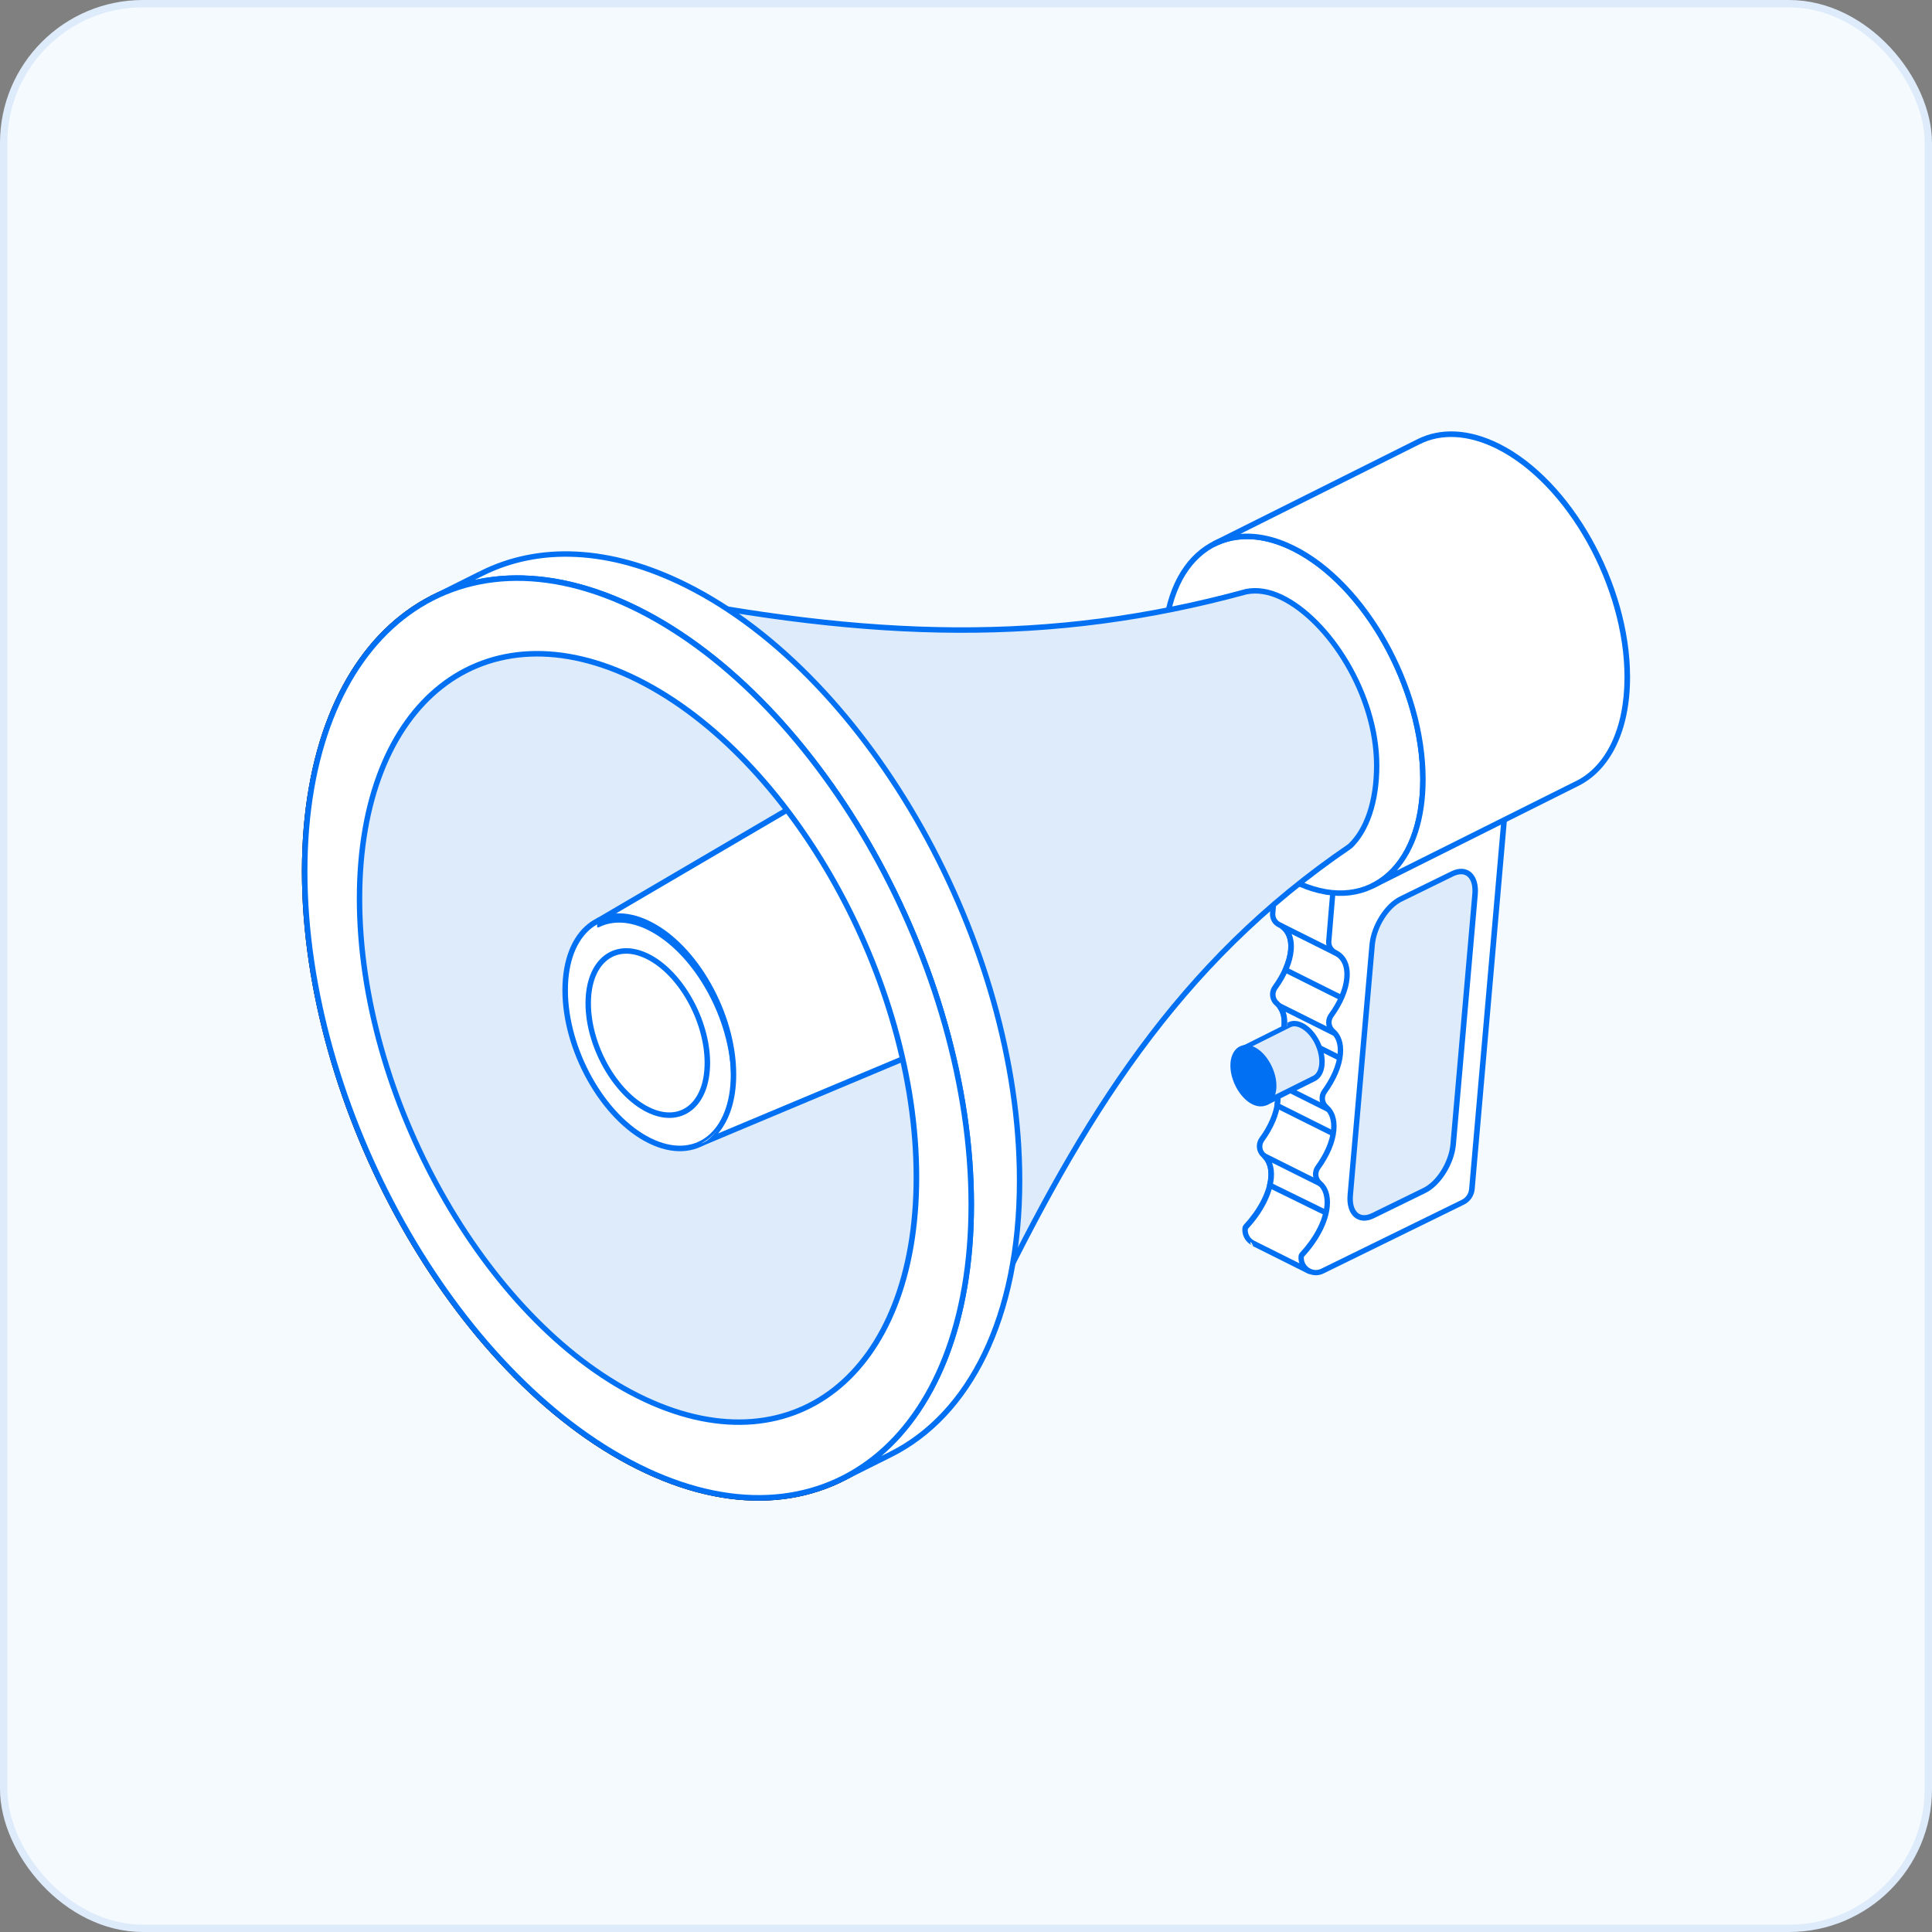 <svg xmlns="http://www.w3.org/2000/svg" id="Layer_2" data-name="Layer 2" viewBox="0 0 231.64 231.64"><rect x="0" y="0" width="231.64" height="231.64" fill="#808080" stroke="none"/><defs><style>      .cls-1 {        fill: #f5fafe;        stroke: #ddebfb;        stroke-miterlimit: 10;        stroke-width: .88px;      }      .cls-2 {        fill: #fff;      }      .cls-2, .cls-3, .cls-4, .cls-5 {        fill-rule: evenodd;      }      .cls-3 {        fill: #0170f2;      }      .cls-4 {        fill: #ddebfb;      }      .cls-5 {        fill: #212c57;      }    </style></defs><rect class="cls-1" x=".44" y=".44" width="230.76" height="230.76" rx="16.7" ry="16.7"></rect><g><path class="cls-2" d="M173.73,93.65l6.72,3.36-8.83,20.84-1.87,21.37c-.06.68-.47,1.27-1.08,1.57l-8.56,4.2-3.15,7.42-6.72-3.36h0c-.07-.04-.14-.08-.21-.12-.53-.36-.82-.98-.76-1.61,0,0,0,0,0,0,0-.09.05-.17.11-.24,1.67-1.8,2.84-3.97,3.01-5.85.11-1.22-.23-2.14-.88-2.7-.56-.48-.66-1.3-.23-1.9,1.07-1.47,1.78-3.08,1.9-4.51.11-1.22-.23-2.14-.88-2.7-.56-.48-.66-1.3-.23-1.9,1.07-1.47,1.78-3.08,1.9-4.51.11-1.22-.23-2.14-.88-2.7-.56-.48-.66-1.3-.23-1.9,1.07-1.47,1.78-3.08,1.9-4.51.13-1.52-.42-2.57-1.41-3.05-.51-.26-.81-.8-.76-1.37.15-1.93.48-5.71.48-5.71l20.65-10.12h0Z"></path><path class="cls-3" d="M150.25,149.38h0c-.05,0-.1-.01-.15-.03l6.72,3.36c.08.04.18.05.26.01.09-.03.15-.1.19-.18l3.1-7.31,8.45-4.14c.71-.35,1.19-1.05,1.26-1.84l1.86-21.32,8.81-20.79c.07-.16,0-.34-.16-.42l-6.72-3.36-.15.62-.14-.62-20.65,10.12c-.1.05-.17.15-.18.27,0,0-.33,3.78-.48,5.71-.06.7.31,1.37.94,1.69,0,0,0,0,0,0,.89.43,1.35,1.37,1.23,2.72-.12,1.38-.81,2.92-1.84,4.34,0,0,0,0,0,0-.53.74-.4,1.75.28,2.34.58.5.86,1.33.77,2.42-.12,1.38-.81,2.92-1.84,4.34,0,0,0,0,0,0-.53.74-.4,1.75.28,2.34.58.5.86,1.33.77,2.42-.12,1.38-.81,2.92-1.84,4.34,0,0,0,0,0,0-.53.74-.4,1.75.28,2.34.58.5.86,1.33.77,2.42-.16,1.82-1.31,3.92-2.92,5.66-.11.12-.18.27-.19.43h0c-.07.75.28,1.49.9,1.91.08.05.16.1.25.15.05.02.1.03.15.03h0ZM173.73,94.02l6.3,3.15-8.71,20.56s-.02.07-.02.1l-1.87,21.37c-.05.56-.39,1.06-.89,1.3l-8.56,4.2c-.07.03-.13.09-.16.17l-3.01,7.1-6.41-3.2h0c-.06-.03-.12-.06-.17-.1-.43-.29-.67-.8-.62-1.31h0s0-.03.02-.04c0,0,0,0,0,0,1.72-1.85,2.93-4.1,3.09-6.05.12-1.35-.27-2.36-.99-2.98,0,0,0,0,0,0-.43-.37-.5-1-.18-1.46,1.11-1.53,1.84-3.19,1.96-4.67.12-1.35-.27-2.36-.99-2.98,0,0,0,0,0,0-.43-.37-.5-1-.18-1.46,1.11-1.53,1.84-3.19,1.96-4.67.12-1.35-.27-2.36-.99-2.98,0,0,0,0,0,0-.43-.37-.5-1-.18-1.46,1.11-1.53,1.84-3.19,1.96-4.67.15-1.69-.49-2.84-1.6-3.37-.39-.2-.62-.61-.58-1.04,0,0,0,0,0,0,.13-1.68.4-4.74.46-5.52l20.34-9.97h0ZM150.25,149.38s-.27-.54-.3-.46c-.14.32.3.46.3.46h0Z"></path><path class="cls-2" d="M151.54,138.55h0l9.04,4.52-.34,1.86-.12.06-.34.81-7.53-3.69c.07-.3.12-.6.14-.88.1-1.2-.22-2.11-.85-2.67h0ZM152.55,129.66h0l9.63,4.81v2.62l-9.05-4.52c.03-.15.04-.3.06-.45.09-1.06-.15-1.89-.64-2.46h0ZM153.34,120.55h0s9.58,4.79,9.58,4.79v2.65l-8.99-4.5c.03-.16.05-.32.06-.48.09-1.06-.15-1.9-.64-2.46h0ZM153.65,111.02h0l12.06,6.03v5.03l-11.59-5.8c.36-.81.59-1.62.66-2.38.12-1.37-.31-2.35-1.13-2.89h0Z"></path><path class="cls-3" d="M151.54,138.88h0l-.15-.03s-.05-.03-.07-.05c.57.51.84,1.32.74,2.4-.02.27-.07.55-.14.84-.04.15.04.3.18.37l7.53,3.69c.08.04.18.04.26.01.08-.03.15-.1.19-.18l.29-.69h.01c.09-.05.16-.14.18-.24l.34-1.86c.03-.14-.05-.29-.18-.35l-9.04-4.52-.15.62h0s.02-.67-.09-.65c-.4.11.08.64.09.65h0ZM152.51,139.4l7.71,3.85-.27,1.46c-.06.04-.11.09-.13.15l-.21.49-6.98-3.42c.04-.23.08-.45.1-.67.06-.72-.02-1.34-.22-1.85h0ZM152.55,129.98h0s0,0,0,0c0,0-.16-.64-.23-.57-.28.27.22.56.23.57h0l-.15-.03s-.07-.05-.1-.08c.44.51.65,1.26.56,2.22-.01.14-.03.28-.05.42-.02.14.05.28.18.35l9.05,4.52c.1.05.22.05.32-.01.1-.06.16-.17.16-.28v-2.62c0-.12-.07-.24-.18-.29l-9.63-4.81-.15.62h0ZM153.35,130.42l8.5,4.25v1.88l-8.36-4.18c0-.08.02-.16.03-.23.06-.66,0-1.23-.17-1.72h0ZM153.34,120.88h0s-.14-.64-.22-.58c-.3.26.21.57.22.58h0l-.15-.03s-.07-.05-.1-.08c.45.51.65,1.26.56,2.22-.01.15-.03.3-.06.45-.02.14.05.28.18.35l8.99,4.5c.1.05.22.05.32-.01.1-.06.16-.17.16-.28v-2.65c0-.12-.07-.24-.18-.29l-9.58-4.79-.15.62h0ZM154.14,121.32l8.45,4.22v1.92l-8.3-4.15c.01-.09.02-.18.03-.26.06-.66,0-1.23-.17-1.72h0ZM153.64,111.31v.03s.01,0,.01,0l-.15-.03s-.02-.01-.03-.02c.73.48,1.09,1.37.98,2.58-.06.73-.29,1.5-.63,2.27-.07.16,0,.35.15.43l11.59,5.8c.1.05.22.05.32-.01.1-.06.16-.17.16-.28v-5.03c0-.12-.07-.24-.18-.29l-12.06-6.03v.02s-.02-.03-.03-.04c-.34-.13-.18.45-.13.6h0ZM154.86,111.99l10.53,5.26v4.3l-10.84-5.42c.31-.75.5-1.49.56-2.19.07-.76-.03-1.41-.25-1.95h0Z"></path><path class="cls-2" d="M180.45,97.01s-3.37,38.55-3.98,45.57c-.06.68-.47,1.27-1.08,1.57-3.01,1.47-12.17,5.97-16.85,8.26-.57.28-1.25.23-1.78-.13s-.82-.98-.76-1.61h0c0-.09.05-.17.11-.24,1.67-1.8,2.84-3.97,3.01-5.85.11-1.22-.23-2.14-.88-2.7-.56-.48-.66-1.3-.23-1.9,1.07-1.47,1.78-3.08,1.9-4.51.11-1.22-.23-2.14-.88-2.7-.56-.48-.66-1.3-.23-1.9,1.07-1.47,1.78-3.08,1.9-4.51.11-1.22-.23-2.14-.88-2.7-.56-.48-.66-1.3-.23-1.9,1.07-1.47,1.78-3.08,1.9-4.51.13-1.52-.42-2.57-1.41-3.05-.51-.26-.81-.8-.76-1.37.15-1.93.48-5.71.48-5.71l20.65-10.12h0Z"></path><path class="cls-3" d="M180.78,97.04c.01-.12-.04-.23-.14-.3-.1-.07-.22-.08-.33-.02l-20.65,10.12c-.1.05-.17.15-.18.27,0,0-.33,3.78-.48,5.71-.06.7.31,1.37.94,1.69,0,0,0,0,0,0,.89.43,1.35,1.37,1.23,2.72-.12,1.38-.81,2.92-1.84,4.34,0,0,0,0,0,0-.53.74-.4,1.75.28,2.34.58.5.86,1.33.77,2.42-.12,1.38-.81,2.92-1.84,4.34,0,0,0,0,0,0-.53.74-.4,1.75.28,2.34.58.5.86,1.33.77,2.42-.12,1.38-.81,2.92-1.84,4.34,0,0,0,0,0,0-.53.74-.4,1.75.28,2.34.58.5.86,1.33.77,2.42-.16,1.82-1.31,3.92-2.92,5.66-.11.12-.18.27-.19.43h0c-.07.75.28,1.49.9,1.91.62.43,1.43.49,2.11.15,4.68-2.29,13.85-6.79,16.85-8.26.71-.35,1.19-1.05,1.26-1.84.61-7.02,3.98-45.57,3.98-45.57h0ZM180.07,97.57l-3.93,44.99c-.05.56-.39,1.06-.89,1.3-3.01,1.47-12.17,5.97-16.85,8.26-.47.23-1.02.19-1.45-.11-.43-.29-.67-.8-.62-1.31h0s0-.03.02-.04c0,0,0,0,0,0,1.72-1.85,2.93-4.1,3.09-6.05.12-1.35-.27-2.36-.99-2.98,0,0,0,0,0,0-.43-.37-.5-1-.18-1.46,1.11-1.53,1.84-3.19,1.96-4.67.12-1.35-.27-2.36-.99-2.98,0,0,0,0,0,0-.43-.37-.5-1-.18-1.46,1.11-1.53,1.84-3.19,1.96-4.67.12-1.35-.27-2.36-.99-2.98,0,0,0,0,0,0-.43-.37-.5-1-.18-1.46,1.11-1.53,1.84-3.19,1.96-4.67.15-1.69-.49-2.84-1.6-3.37-.39-.2-.62-.61-.58-1.04,0,0,0,0,0,0,.13-1.68.4-4.74.46-5.52l19.96-9.79h0Z"></path><path class="cls-3" d="M150.28,125.85c-1.34-.67-2.43.18-2.43,1.91s1.09,3.67,2.43,4.34c1.34.67,2.43-.19,2.43-1.91s-1.09-3.67-2.43-4.34h0Z"></path><path class="cls-3" d="M150.43,125.55c-.81-.4-1.54-.32-2.07.09-.5.4-.84,1.13-.84,2.11,0,1.85,1.18,3.92,2.61,4.64.81.4,1.54.32,2.07-.09.5-.4.84-1.13.84-2.11,0-1.85-1.18-3.92-2.61-4.64h0ZM150.14,126.14c1.25.62,2.25,2.44,2.25,4.05,0,.74-.21,1.3-.59,1.6-.35.28-.83.29-1.37.02-1.25-.62-2.25-2.44-2.25-4.05,0-.74.21-1.3.59-1.59.35-.28.83-.29,1.37-.02h0Z"></path><path class="cls-4" d="M148.78,125.77h0s5.8-2.9,5.8-2.9h0c.41-.21.93-.19,1.49.09,1.34.67,2.43,2.62,2.43,4.34,0,1-.37,1.71-.94,2h0l-5.79,2.89h0c.57-.29.94-1,.94-2,0-1.73-1.09-3.67-2.43-4.34-.57-.28-1.09-.29-1.51-.08h0Z"></path><path class="cls-3" d="M154.28,123.01s-.02-.04-.02-.06c-.04-.15.04-.3.17-.37.49-.25,1.11-.25,1.79.09,1.44.72,2.61,2.79,2.61,4.64,0,1.16-.46,1.96-1.12,2.29l-.15.03h0s.15-.03.15-.03l-5.79,2.89s-.08.03-.13.03h-.02c-.13,0-.24-.07-.3-.19h0s0,0,0,0h0s-.02-.04-.02-.06c-.03-.15.04-.3.17-.37.48-.24.76-.86.76-1.7,0-1.61-1-3.42-2.25-4.05-.46-.23-.88-.25-1.21-.08-.04.02-.09.03-.13.04h-.02c-.1,0-.2-.05-.26-.13h0s0-.02,0-.02h0s0,0,0,0h0s0,0,0,0h0s0-.01,0-.01h0s0,0,0,0h0s0,0,0,0h0s0,0,0,0h0s0,0,0,0h0s0-.01,0-.01h0s0,0,0,0h0s0,0,0,0h0s0-.01,0-.01h0s0-.01,0-.01h0s0,0,0,0h0s0-.03,0-.03h0s0-.03,0-.03c0-.13.06-.26.18-.32l5.8-2.9c-.14.07-.21.22-.17.37,0,.02.01.04.02.06h0ZM157.41,129l-4.53,2.26c.1-.31.16-.67.16-1.07,0-1.85-1.18-3.92-2.61-4.64-.09-.04-.17-.08-.26-.11l4.56-2.28h0c.33-.17.75-.14,1.2.09,1.25.62,2.25,2.44,2.25,4.05,0,.85-.28,1.46-.76,1.7h0ZM154.28,123.01h0s0,0,0,0h0Z"></path><path class="cls-4" d="M176.85,107.25c.19-2.21-1.03-3.32-2.73-2.48l-6.17,3.02c-1.7.83-3.24,3.3-3.43,5.51l-2.62,29.97c-.19,2.21,1.03,3.32,2.73,2.48l6.17-3.02c1.7-.83,3.24-3.3,3.43-5.51l2.62-29.97h0Z"></path><path class="cls-3" d="M177.18,107.28c.11-1.23-.21-2.15-.76-2.65-.58-.53-1.44-.65-2.44-.15l-6.17,3.02c-1.79.88-3.41,3.46-3.62,5.77l-2.62,29.97c-.11,1.23.21,2.15.76,2.65.58.53,1.44.65,2.44.15l6.17-3.02c1.79-.88,3.41-3.46,3.62-5.77l2.62-29.97h0ZM176.52,107.22l-2.62,29.97c-.18,2.1-1.63,4.45-3.25,5.24l-6.17,3.02c-.7.34-1.3.32-1.71-.05-.44-.4-.64-1.14-.55-2.11l2.62-29.97c.18-2.1,1.63-4.45,3.25-5.24l6.17-3.02c.7-.34,1.3-.32,1.71.05.44.4.64,1.14.55,2.11h0Z"></path><path class="cls-2" d="M155.11,65.77c-8.55-4.28-15.5,1.18-15.5,12.18s6.95,23.4,15.5,27.68c8.55,4.28,15.5-1.18,15.5-12.18s-6.95-23.4-15.5-27.68h0Z"></path><path class="cls-3" d="M155.25,65.47c-4.41-2.21-8.41-1.88-11.31.4-2.87,2.25-4.67,6.45-4.67,12.08,0,11.12,7.03,23.65,15.68,27.97,4.41,2.21,8.41,1.88,11.31-.4,2.87-2.25,4.67-6.45,4.67-12.08,0-11.12-7.03-23.65-15.68-27.97h0ZM154.96,66.06c8.46,4.23,15.32,16.51,15.32,27.39,0,5.38-1.67,9.4-4.42,11.56-2.72,2.13-6.47,2.4-10.61.33-8.46-4.23-15.32-16.51-15.32-27.39,0-5.38,1.67-9.4,4.42-11.56,2.72-2.13,6.47-2.4,10.61-.33h0Z"></path><path class="cls-2" d="M164.61,106.19h0s24.5-12.25,24.5-12.25h0c3.65-1.82,6-6.35,6-12.74,0-11-6.95-23.4-15.5-27.68-3.58-1.79-6.88-1.88-9.5-.56h0l-24.5,12.25h0c2.63-1.31,5.92-1.23,9.5.56,8.55,4.28,15.5,16.68,15.5,27.68,0,6.4-2.35,10.92-6,12.74h0Z"></path><path class="cls-3" d="M164.6,106.52c-.12,0-.23-.08-.28-.19h0s0,0,0,0c0-.02-.02-.04-.02-.06-.03-.15.04-.3.17-.37,3.56-1.78,5.81-6.21,5.81-12.45,0-10.88-6.86-23.15-15.32-27.39-3.47-1.74-6.67-1.83-9.21-.56-.05.02-.1.03-.15.03h-.01c-.12,0-.23-.08-.28-.19h0s-.02-.04-.02-.07c-.04-.15.04-.3.17-.37l24.5-12.25c-.14.07-.21.22-.17.37,0,.02.01.04.02.06h0s-.02-.04-.02-.06c-.04-.15.04-.3.17-.37,2.71-1.35,6.11-1.28,9.8.56,8.65,4.32,15.68,16.85,15.68,27.97,0,6.55-2.44,11.17-6.18,13.04l-.15.03h0l.15-.03-24.5,12.25s-.1.03-.15.03h-.01ZM188.96,93.64l-21.49,10.74c2.16-2.4,3.46-6.16,3.46-10.94,0-11.12-7.03-23.65-15.68-27.97-2.32-1.16-4.53-1.62-6.53-1.46l21.52-10.76h0c2.54-1.27,5.74-1.17,9.21.56,8.46,4.23,15.32,16.51,15.32,27.39,0,6.24-2.26,10.67-5.81,12.45h0ZM169.8,53.09h0s0,0,0,0h0Z"></path><path class="cls-4" d="M149.4,70.94c1.29-.25,2.72-.05,4.22.66,5.69,2.72,11.44,11.64,11.44,20.18,0,4.39-1.22,7.78-3.19,9.66h0c-20.84,14.17-32.13,32.71-43.49,56.2l-41.74-86.57c27.68,5.63,49.17,6.31,72.76-.14h0Z"></path><path class="cls-3" d="M149.31,70.63h0c-23.54,6.43-44.99,5.75-72.61.13-.12-.02-.25.02-.33.12-.08.1-.09.23-.04.34l41.74,86.57c.05.11.17.19.3.19.13,0,.24-.07.3-.19,11.33-23.44,22.59-41.93,43.38-56.07l-.19.06h0s.23-.09.23-.09c2.01-1.93,3.29-5.39,3.29-9.9,0-8.67-5.85-17.72-11.63-20.48-1.57-.75-3.07-.96-4.42-.69-.01,0-.02,0-.03,0h0ZM161.67,101.19c-20.69,14.08-32,32.45-43.28,55.7,0,0-41.16-85.36-41.16-85.36,27.42,5.52,48.8,6.14,72.25-.27,1.22-.24,2.58-.04,4,.64,5.61,2.68,11.26,11.47,11.26,19.88,0,4.27-1.16,7.57-3.07,9.4h0ZM149.26,71.24h0s0,0,0,0h0ZM149.24,71.23h0s0,0,0,0h0ZM149.23,71.23h0s0,0,0,0h0ZM149.22,71.22h0s0,0,0,0h0ZM149.21,71.21h0s0,0,0,0h0ZM149.2,71.2h0s0,0,0,0h0ZM149.19,71.19h0s0,0,0,0h0ZM149.17,71.18h0s0,0,0,0h0ZM149.16,71.17h0s0,0,0,0h0ZM149.15,71.16h0s0,0,0,0h0ZM149.15,71.15h0s0,0,0,0h0ZM149.14,71.14h0s0,0,0,0h0ZM149.13,71.13h0s0,0,0,0h0ZM149.12,71.11h0s0,0,0,0h0ZM149.11,71.1h0s0,0,0,0h0ZM149.11,71.09h0s0,0,0,0h0ZM149.1,71.07h0s0,0,0,0h0ZM149.09,71.06h0s0,0,0,0h0ZM149.09,71.06h0s0,0,0,0h0ZM149.09,71.05h0s0,0,0,0h0ZM149.09,71.03h0s0,0,0,0h0ZM149.08,71.02h0s0,0,0,0h0ZM149.08,71h0s0,0,0,0h0ZM149.08,70.99h0s0,0,0,0h0ZM149.07,70.97h0s0,0,0,0h0ZM149.07,70.96h0s0-.01,0-.01h0ZM149.2,70.68c-.08.06-.13.16-.13.26,0-.1.05-.2.13-.26h0ZM149.21,70.68h0s.01,0,.01,0h0ZM149.22,70.67h0s.01,0,.01,0h0ZM149.23,70.66h0s.01,0,.01,0h0ZM149.25,70.65h0s.01,0,.01,0h0ZM149.26,70.65h0s.01,0,.01,0h0ZM149.27,70.64h0s.01,0,.01,0h0ZM149.29,70.64h0s.01,0,.01,0h0ZM149.3,70.63h0s.01,0,.01,0h0Z"></path><path class="cls-2" d="M76.49,73.07c-22.05-11.03-39.96,3.04-39.96,31.4s17.91,60.33,39.96,71.36c22.05,11.03,39.96-3.04,39.96-31.4s-17.91-60.33-39.96-71.36h0Z"></path><path class="cls-5" d="M76.64,72.78c-11.16-5.58-21.28-4.79-28.6.97-7.3,5.73-11.84,16.42-11.84,30.73,0,28.48,17.99,60.58,40.14,71.65,11.16,5.58,21.28,4.79,28.6-.97,7.3-5.73,11.84-16.42,11.84-30.73,0-28.48-17.99-60.58-40.14-71.65h0ZM76.34,73.37c21.96,10.98,39.78,42.83,39.78,71.06,0,14.05-4.41,24.57-11.58,30.21-7.14,5.61-17.01,6.34-27.9.89-21.96-10.98-39.78-42.83-39.78-71.06,0-14.05,4.41-24.57,11.58-30.21,7.14-5.61,17.01-6.34,27.9-.89h0Z"></path><path class="cls-4" d="M76.49,73.07c-22.05-11.03-39.96,3.04-39.96,31.4s17.91,60.33,39.96,71.36c22.05,11.03,39.96-3.04,39.96-31.4s-17.91-60.33-39.96-71.36h0Z"></path><path class="cls-5" d="M76.64,72.78c-11.16-5.58-21.28-4.79-28.6.97-7.3,5.73-11.84,16.42-11.84,30.73,0,28.48,17.99,60.58,40.14,71.65,11.16,5.58,21.28,4.79,28.6-.97,7.3-5.73,11.84-16.42,11.84-30.73,0-28.48-17.99-60.58-40.14-71.65h0ZM76.34,73.37c21.96,10.98,39.78,42.83,39.78,71.06,0,14.05-4.41,24.57-11.58,30.21-7.14,5.61-17.01,6.34-27.9.89-21.96-10.98-39.78-42.83-39.78-71.06,0-14.05,4.41-24.57,11.58-30.21,7.14-5.61,17.01-6.34,27.9-.89h0Z"></path><path class="cls-2" d="M51.73,71.75h0s6.04-3.02,6.04-3.02h0c6.77-3.38,15.27-3.16,24.5,1.45,22.05,11.03,39.96,43,39.96,71.36,0,16.49-6.05,28.15-15.46,32.85h0s-5.79,2.89-5.79,2.89h0c9.4-4.7,15.46-16.36,15.46-32.85,0-28.36-17.91-60.33-39.96-71.36-9.35-4.67-17.95-4.84-24.76-1.32h0Z"></path><path class="cls-3" d="M57.48,68.87s-.02-.04-.02-.06c-.04-.15.04-.3.17-.37,6.85-3.42,15.46-3.22,24.8,1.45,22.15,11.07,40.14,43.18,40.14,71.65,0,16.64-6.15,28.4-15.64,33.14l-.15.03h0s.15-.03.15-.03l-5.79,2.89s-.08.03-.13.03h-.02c-.13,0-.24-.07-.3-.19h0s-.02-.04-.02-.07c-.04-.15.04-.3.17-.37,9.31-4.66,15.28-16.22,15.28-32.55,0-28.24-17.82-60.08-39.78-71.06-9.24-4.62-17.73-4.8-24.46-1.32-.05.02-.1.04-.15.04-.13,0-.24-.07-.3-.19h0s0,0,0,0h0s0,0,0,0c0-.02-.01-.04-.02-.06-.04-.15.04-.3.17-.37l6.04-3.02c-.14.07-.21.22-.17.37,0,.02.01.04.02.06h0ZM106.63,174.09l-.99.49c6.89-5.86,11.14-16.32,11.14-30.16,0-28.48-17.99-60.58-40.14-71.65-7.17-3.58-13.9-4.54-19.74-3.24l1.03-.51h0c6.69-3.34,15.09-3.11,24.21,1.45,21.96,10.98,39.78,42.83,39.78,71.06,0,16.33-5.96,27.9-15.28,32.55h0ZM57.48,68.87h0s0,0,0,0h0Z"></path><path class="cls-2" d="M77.85,110.79c-5.57-2.79-10.1.77-10.1,7.93s4.52,15.24,10.1,18.03c5.57,2.79,10.1-.77,10.1-7.93s-4.52-15.24-10.1-18.03h0Z"></path><path class="cls-3" d="M78,110.49c-2.92-1.46-5.57-1.24-7.49.27-1.89,1.49-3.08,4.25-3.08,7.96,0,7.28,4.61,15.49,10.28,18.32,2.92,1.46,5.57,1.24,7.49-.27,1.89-1.49,3.08-4.25,3.08-7.96,0-7.28-4.61-15.49-10.28-18.32h0ZM77.71,111.08c5.48,2.74,9.91,10.69,9.91,17.73,0,3.46-1.07,6.05-2.83,7.44-1.74,1.37-4.14,1.52-6.79.2-5.48-2.74-9.91-10.69-9.91-17.73,0-3.46,1.07-6.05,2.83-7.44,1.74-1.37,4.14-1.52,6.79-.2h0Z"></path><path class="cls-2" d="M77.67,114.68c-3.94-1.97-7.14.54-7.14,5.61s3.2,10.78,7.14,12.75c3.94,1.97,7.14-.54,7.14-5.61s-3.2-10.78-7.14-12.75h0Z"></path><path class="cls-3" d="M77.82,114.39c-2.11-1.05-4.01-.88-5.4.2-1.36,1.07-2.22,3.04-2.22,5.7,0,5.18,3.29,11.02,7.32,13.04,2.11,1.05,4.01.88,5.4-.2,1.36-1.07,2.22-3.04,2.22-5.7,0-5.18-3.29-11.02-7.32-13.04h0ZM77.52,114.98c3.85,1.92,6.96,7.51,6.96,12.45,0,2.41-.74,4.22-1.97,5.18-1.2.94-2.86,1.05-4.7.13-3.85-1.92-6.96-7.51-6.96-12.45,0-2.41.74-4.22,1.97-5.18,1.2-.94,2.86-1.05,4.7-.13h0Z"></path><path class="cls-2" d="M99.58,94.06c6.37,8.99,11.36,19.64,14.21,30.57l-29.75,12.48h0c2.38-1.19,3.91-4.13,3.91-8.3,0-7.16-4.52-15.24-10.1-18.03-2.33-1.17-4.48-1.22-6.19-.37h0s27.91-16.36,27.91-16.36h0Z"></path><path class="cls-3" d="M71.49,110.14h0s27.91-16.36,27.91-16.36c.15-.09.34-.05.43.09,6.39,9.03,11.4,19.71,14.26,30.68.04.16-.04.32-.19.39l-29.75,12.48s-.07.02-.11.03h-.02s-.05,0-.07,0h0s-.01,0-.01,0h-.01s0,0,0,0h0s0,0,0,0h0s0,0,0,0h0s0,0,0,0h0s0,0,0,0h0s0,0,0,0h0s0,0,0,0h0s0,0,0,0h0s0,0,0,0h0s0,0,0,0h0s0,0,0,0h0s0,0,0,0h0s0,0,0,0h0s0,0,0,0h0s0,0,0,0h0s0,0,0,0h0s0,0,0,0h0s0,0,0,0h0s0,0,0,0h0s0,0,0,0h0s0,0,0,0h0s0,0,0,0h0s0,0,0,0h0s0,0,0,0h0s0,0,0,0h0s0,0,0,0h0s0,0,0,0h0s0,0,0,0h0s0,0,0,0h0s0,0,0,0h0s0,0,0,0h0s0,0,0,0h0s0,0,0,0h0s0,0,0,0h0s0,0,0,0h0s0,0,0,0h0s0,0,0,0h0s0,0,0,0h0s0,0,0,0h0s0,0,0,0h0,0s0,0,0,0h0s0,0,0,0h0s0,0,0,0h0s0,0,0,0h0s0,0,0,0h0s0,0,0,0h0s0,0,0,0h0s0,0,0,0h0s0,0,0,0h0s0,0,0,0h0s0,0,0,0h0s0,0,0,0h0s0,0,0,0h0s0,0,0,0h0s0,0,0,0h0s0-.01,0-.01h0s0-.02,0-.02h0s0-.03,0-.03c0-.02,0-.04,0-.06h0s0-.03,0-.03h0s0,0,0,0h0s0-.01,0-.01h0s0-.01,0-.01h0s0,0,0,0h0s0-.01,0-.01h0s0,0,0,0h0s0,0,0,0h0s0,0,0,0h0s0,0,0,0h0s0,0,0,0h0s0,0,0,0h0s0,0,0,0h0s0,0,0,0h0s0,0,0,0h0s0,0,0,0h0s0,0,0,0h0s0,0,0,0h0s0,0,0,0h0s0,0,0,0h0s0,0,0,0h0s0,0,0,0h0s0,0,0,0h0s0,0,0,0h0s0,0,0,0h0s0,0,0,0h0s0,0,0,0h0s0,0,0,0h0s0,0,0,0h0s0,0,0,0h0s0,0,0,0h0s0,0,0,0h0s0,0,0,0h0s0,0,0,0h0s0,0,0,0h0s0,0,0,0h0c2.29-1.15,3.72-4,3.72-8.01,0-7.04-4.44-14.99-9.91-17.73-2.22-1.11-4.27-1.18-5.9-.37-.04.02-.08.03-.13.03h-.02s-.05,0-.07,0h0s-.01,0-.01,0h-.01s0,0,0,0h0s0,0,0,0h0s0,0,0,0h0s0,0,0,0h0s0,0,0,0h0s0,0,0,0h0s0,0,0,0h0s0,0,0,0h0s0,0,0,0h0s0,0,0,0h0s0,0,0,0h0s0,0,0,0h0s0,0,0,0h0s0,0,0,0h0s0,0,0,0h0s0,0,0,0h0s0,0,0,0h0s0,0,0,0h0s0,0,0,0h0s0,0,0,0h0s0,0,0,0h0s0,0,0,0h0s0,0,0,0h0s0,0,0,0h0s0,0,0,0h0s0,0,0,0h0s0,0,0,0h0s0,0,0,0h0s0,0,0,0h0s0,0,0,0h0s0,0,0,0h0s0,0,0,0h0s0,0,0,0h0s0,0,0,0h0s0,0,0,0h0s0,0,0,0h0s0,0,0,0h0s0,0,0,0h0s0,0,0,0h0s0,0,0,0h0s0,0,0,0h0s0,0,0,0h0s0,0,0,0h0s0,0,0,0h0s0,0,0,0h0s0,0,0,0h0s0,0,0,0h0s0-.01,0-.01h0s0,0,0,0h0s0-.01,0-.01h0s0,0,0,0h0s0-.01,0-.01h0s0-.01,0-.01h0s0,0,0,0h0s0-.01,0-.01h0s0-.02,0-.02h0s0-.05,0-.07h0s0-.03,0-.03h0s0,0,0,0h0s0-.01,0-.01h0s0-.01,0-.01h0s0,0,0,0h0s0-.01,0-.01h0s0,0,0,0h0s0,0,0,0h0s0,0,0,0h0s0,0,0,0h0s0,0,0,0h0s0,0,0,0h0s0,0,0,0h0s0,0,0,0h0s0,0,0,0h0s0,0,0,0h0s0,0,0,0h0s0,0,0,0h0s0,0,0,0h0s0,0,0,0h0s0,0,0,0h0s0,0,0,0h0s0,0,0,0h0s0,0,0,0h0s0,0,0,0h0s0,0,0,0h0s0,0,0,0h0s0,0,0,0h0s0,0,0,0h0s0,0,0,0h0s0,0,0,0h0s0,0,0,0h0s0,0,0,0h0s0,0,0,0h0s0,0,0,0h0s0,0,0,0h0s0,0,0,0h0s0,0,0,0h0ZM73.85,109.52l25.63-15.02h0c6.21,8.84,11.09,19.24,13.92,29.94l-27.3,11.45c1.36-1.59,2.17-4.01,2.17-7.08,0-7.28-4.61-15.49-10.28-18.32-1.47-.74-2.87-1.04-4.15-.98h0Z"></path><path class="cls-2" d="M76.49,73.07c-22.05-11.03-39.96,3.04-39.96,31.4s17.91,60.33,39.96,71.36c22.05,11.03,39.96-3.04,39.96-31.4s-17.91-60.33-39.96-71.36h0ZM76.49,81.52c-18.43-9.21-33.39,2.54-33.39,26.23s14.96,50.4,33.39,59.62c18.43,9.21,33.39-2.54,33.39-26.23s-14.96-50.4-33.39-59.62h0Z"></path><path class="cls-3" d="M76.64,72.78c-11.16-5.58-21.28-4.79-28.6.97-7.3,5.73-11.84,16.42-11.84,30.73,0,28.48,17.99,60.58,40.14,71.65,11.16,5.58,21.28,4.79,28.6-.97,7.3-5.73,11.84-16.42,11.84-30.73,0-28.48-17.99-60.58-40.14-71.65h0ZM76.34,73.37c21.96,10.98,39.78,42.83,39.78,71.06,0,14.05-4.41,24.57-11.58,30.21-7.14,5.61-17.01,6.34-27.9.89-21.96-10.98-39.78-42.83-39.78-71.06,0-14.05,4.41-24.57,11.58-30.21,7.14-5.61,17.01-6.34,27.9-.89h0ZM76.64,81.23c-9.35-4.68-17.82-4.01-23.95.81-6.11,4.8-9.91,13.74-9.91,25.71,0,23.81,15.05,50.65,33.57,59.91,9.35,4.68,17.82,4.01,23.95-.81,6.11-4.8,9.91-13.74,9.91-25.71,0-23.81-15.05-50.65-33.57-59.91h0ZM76.34,81.82c18.33,9.17,33.2,35.75,33.2,59.32,0,11.72-3.68,20.5-9.66,25.2-5.95,4.68-14.18,5.28-23.25.74-18.33-9.17-33.2-35.75-33.2-59.32,0-11.72,3.68-20.5,9.66-25.2,5.95-4.68,14.18-5.28,23.25-.74h0Z"></path></g></svg>